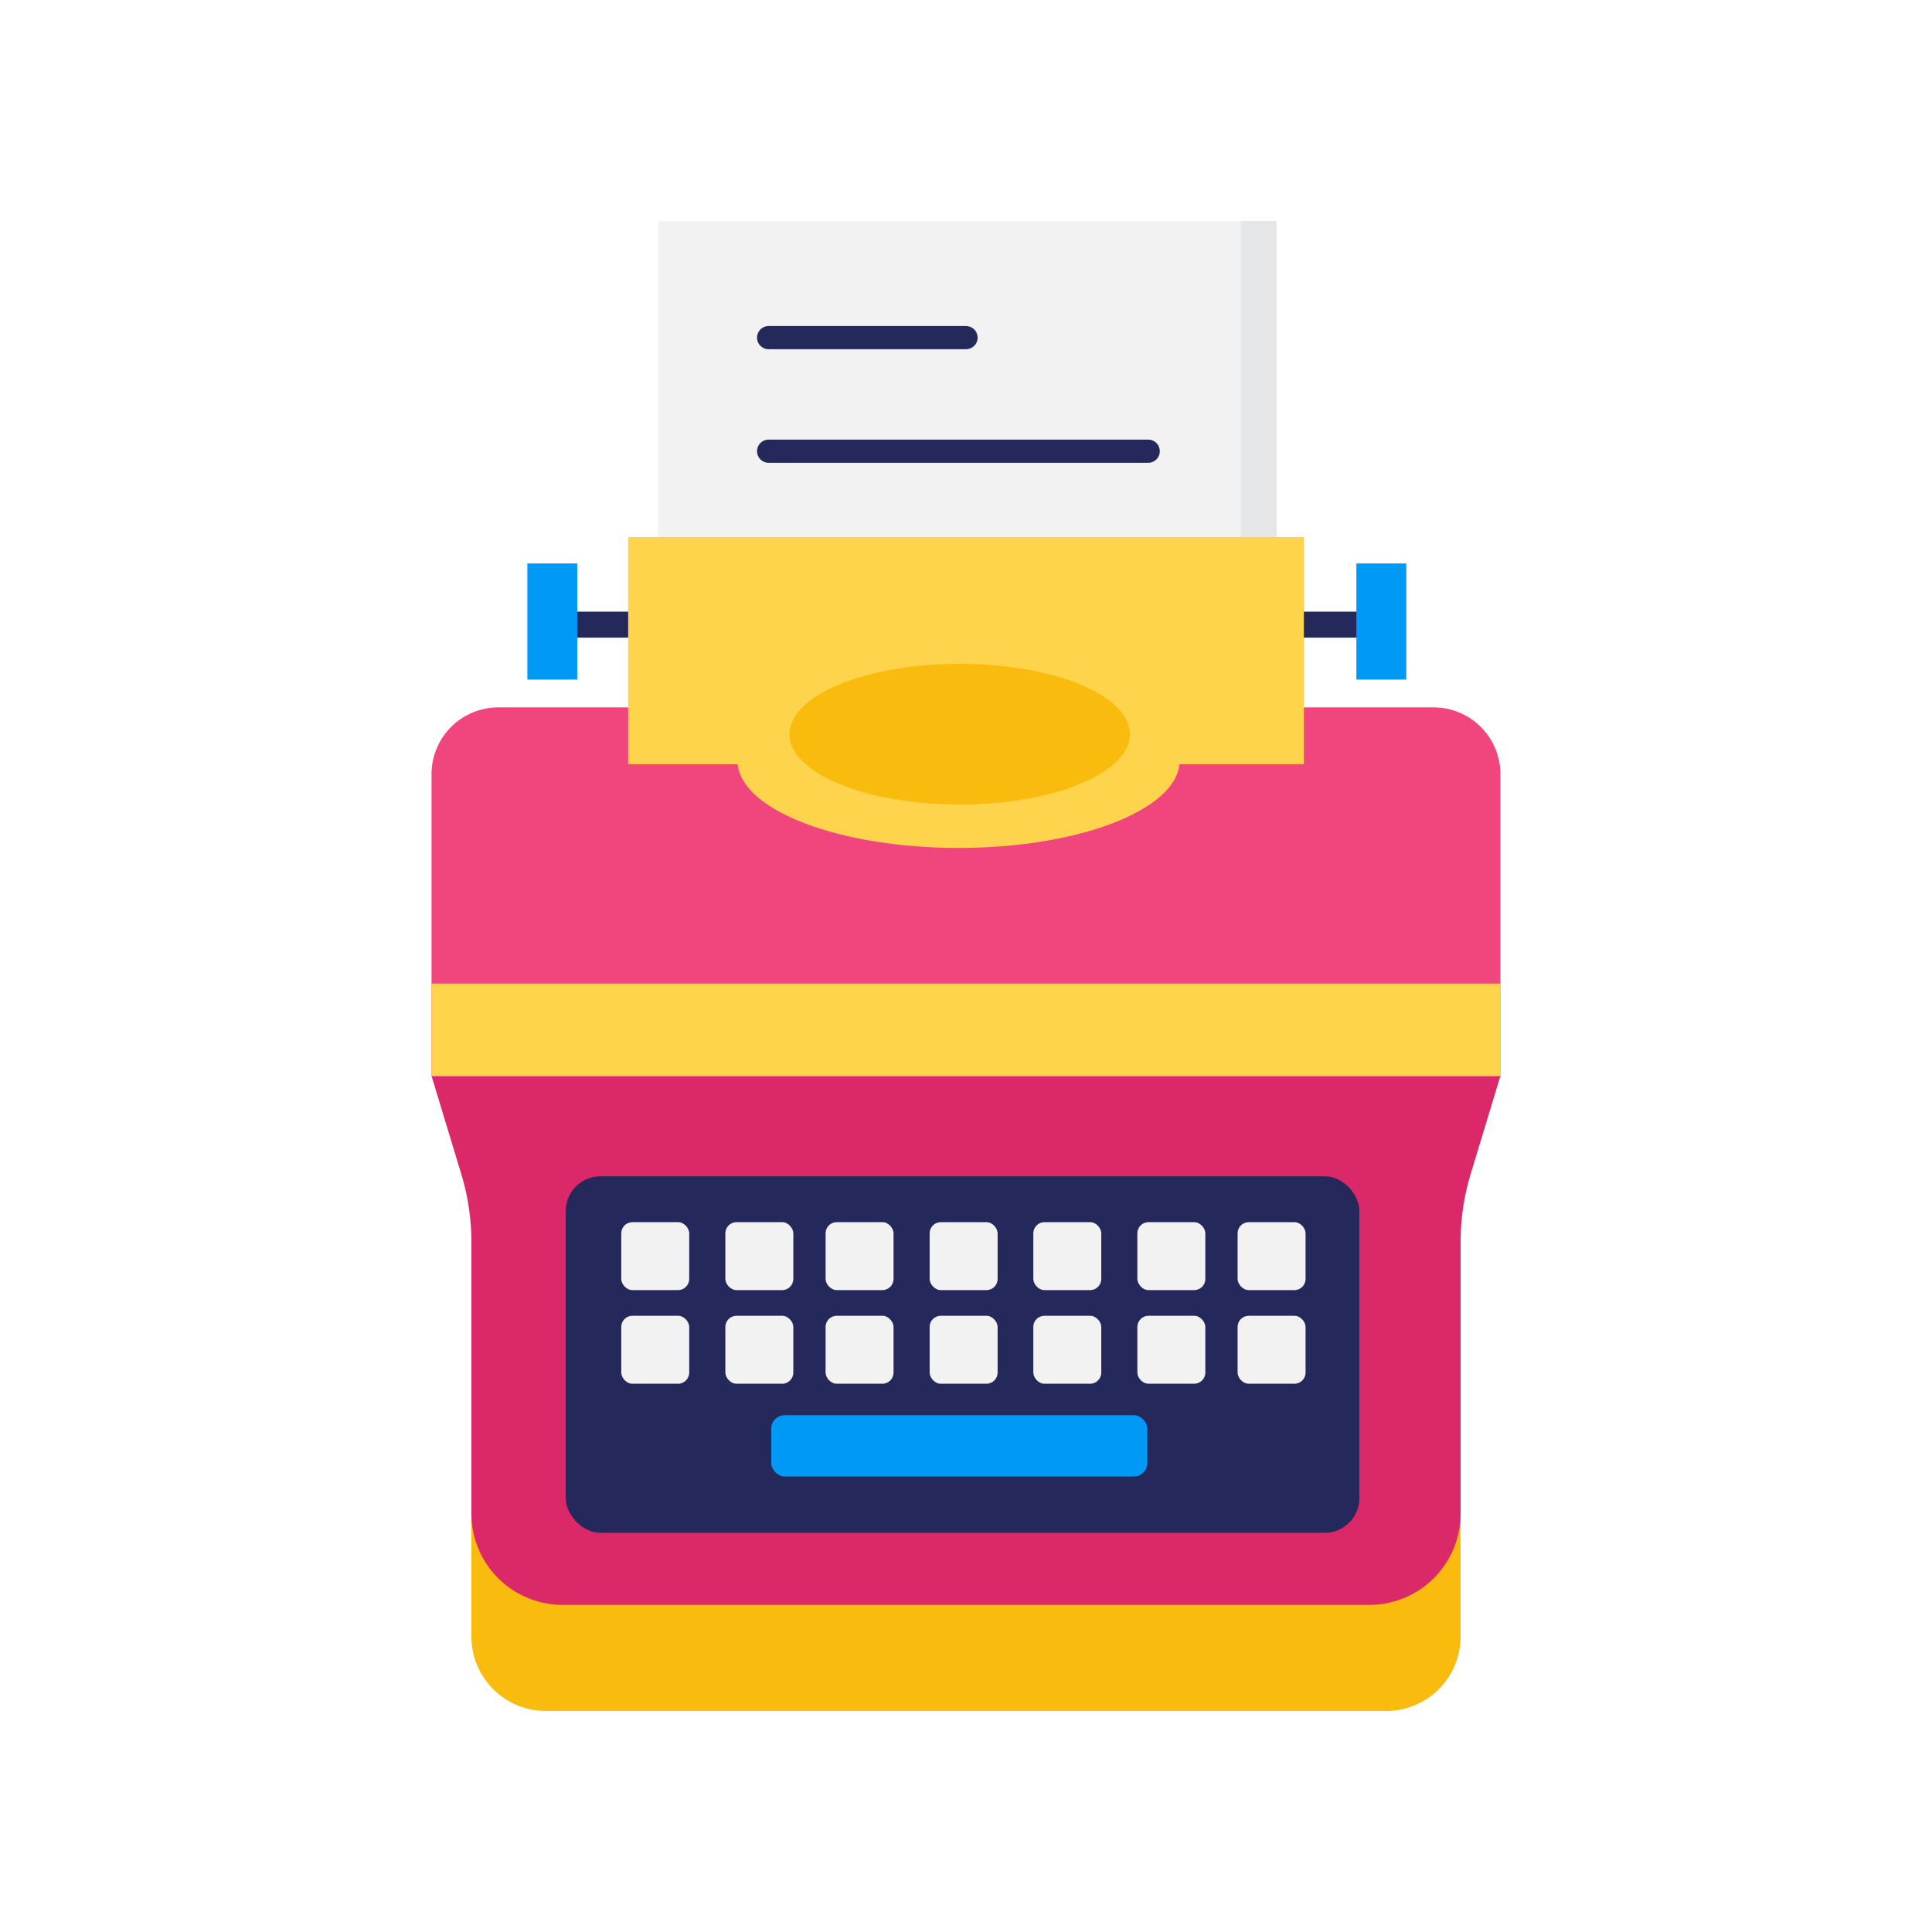 <svg xmlns="http://www.w3.org/2000/svg" width="500" height="500" class="illustration" data-name="Layer 1"><path fill="#24285b" d="M140.71 158.3h218.71v6.72H140.71z"/><path fill="#f9bb0d" d="M122 386.62h256v36.94a19.23 19.23 0 0 1-19.23 19.23H141.21A19.23 19.23 0 0 1 122 423.55v-36.93Z"/><path fill="#f2f2f2" d="M170.3 57.21h160.1v99.77H170.3z"/><path fill="#c3c7c9" d="M321.12 57.21h9.28v99.77h-9.28z" opacity=".26"/><path fill="#f0457d" d="M129 183.07h242a17.3 17.3 0 0 1 17.3 17.3v78.09H111.68v-78.09a17.3 17.3 0 0 1 17.32-17.3Z"/><path fill="#ffd44d" d="M337.44 139H162.56v58.78h28.34c1.25 12.05 26.37 21.67 57.18 21.67s55.92-9.62 57.17-21.67h32.19Z"/><path fill="none" stroke="#24285b" stroke-linecap="round" stroke-linejoin="round" stroke-width="6" d="M198.92 87.38H250M198.92 116.77h98.23"/><ellipse cx="248.37" cy="190.01" fill="#f9bb0d" rx="44.06" ry="18.21"/><path fill="#db2868" d="M250 278.46H111.68l7.68 25.33a60.85 60.85 0 0 1 2.64 17.68v70.27a23.61 23.61 0 0 0 23.61 23.6h208.8a23.61 23.61 0 0 0 23.59-23.6v-70.27a60.85 60.85 0 0 1 2.62-17.68l7.68-25.33Z"/><rect width="205.39" height="92.27" x="146.42" y="304.42" fill="#24285b" rx="8.97"/><rect width="97.34" height="15.87" x="199.59" y="366.25" fill="#0099f5" rx="3.49"/><rect width="17.59" height="17.59" x="160.78" y="316.29" fill="#f2f2f2" rx="2.89"/><rect width="17.59" height="17.59" x="187.72" y="316.29" fill="#f2f2f2" rx="2.89"/><rect width="17.59" height="17.59" x="213.66" y="316.29" fill="#f2f2f2" rx="2.89"/><rect width="17.59" height="17.59" x="240.59" y="316.29" fill="#f2f2f2" rx="2.89"/><rect width="17.59" height="17.59" x="267.42" y="316.29" fill="#f2f2f2" rx="2.89"/><rect width="17.59" height="17.59" x="294.35" y="316.29" fill="#f2f2f2" rx="2.89"/><rect width="17.59" height="17.59" x="320.29" y="316.29" fill="#f2f2f2" rx="2.89"/><rect width="17.59" height="17.59" x="160.78" y="340.52" fill="#f2f2f2" rx="2.89"/><rect width="17.59" height="17.59" x="187.72" y="340.52" fill="#f2f2f2" rx="2.89"/><rect width="17.59" height="17.59" x="213.66" y="340.52" fill="#f2f2f2" rx="2.89"/><rect width="17.59" height="17.59" x="240.59" y="340.52" fill="#f2f2f2" rx="2.89"/><rect width="17.59" height="17.59" x="267.42" y="340.52" fill="#f2f2f2" rx="2.89"/><rect width="17.59" height="17.59" x="294.35" y="340.52" fill="#f2f2f2" rx="2.89"/><rect width="17.59" height="17.59" x="320.29" y="340.52" fill="#f2f2f2" rx="2.89"/><path fill="#ffd44d" d="M111.68 254.55h276.64v23.91H111.68z"/><path fill="#0099f5" d="M136.48 145.82h12.91v30.06h-12.91zM351.03 145.82h12.91v30.06h-12.91z"/></svg>